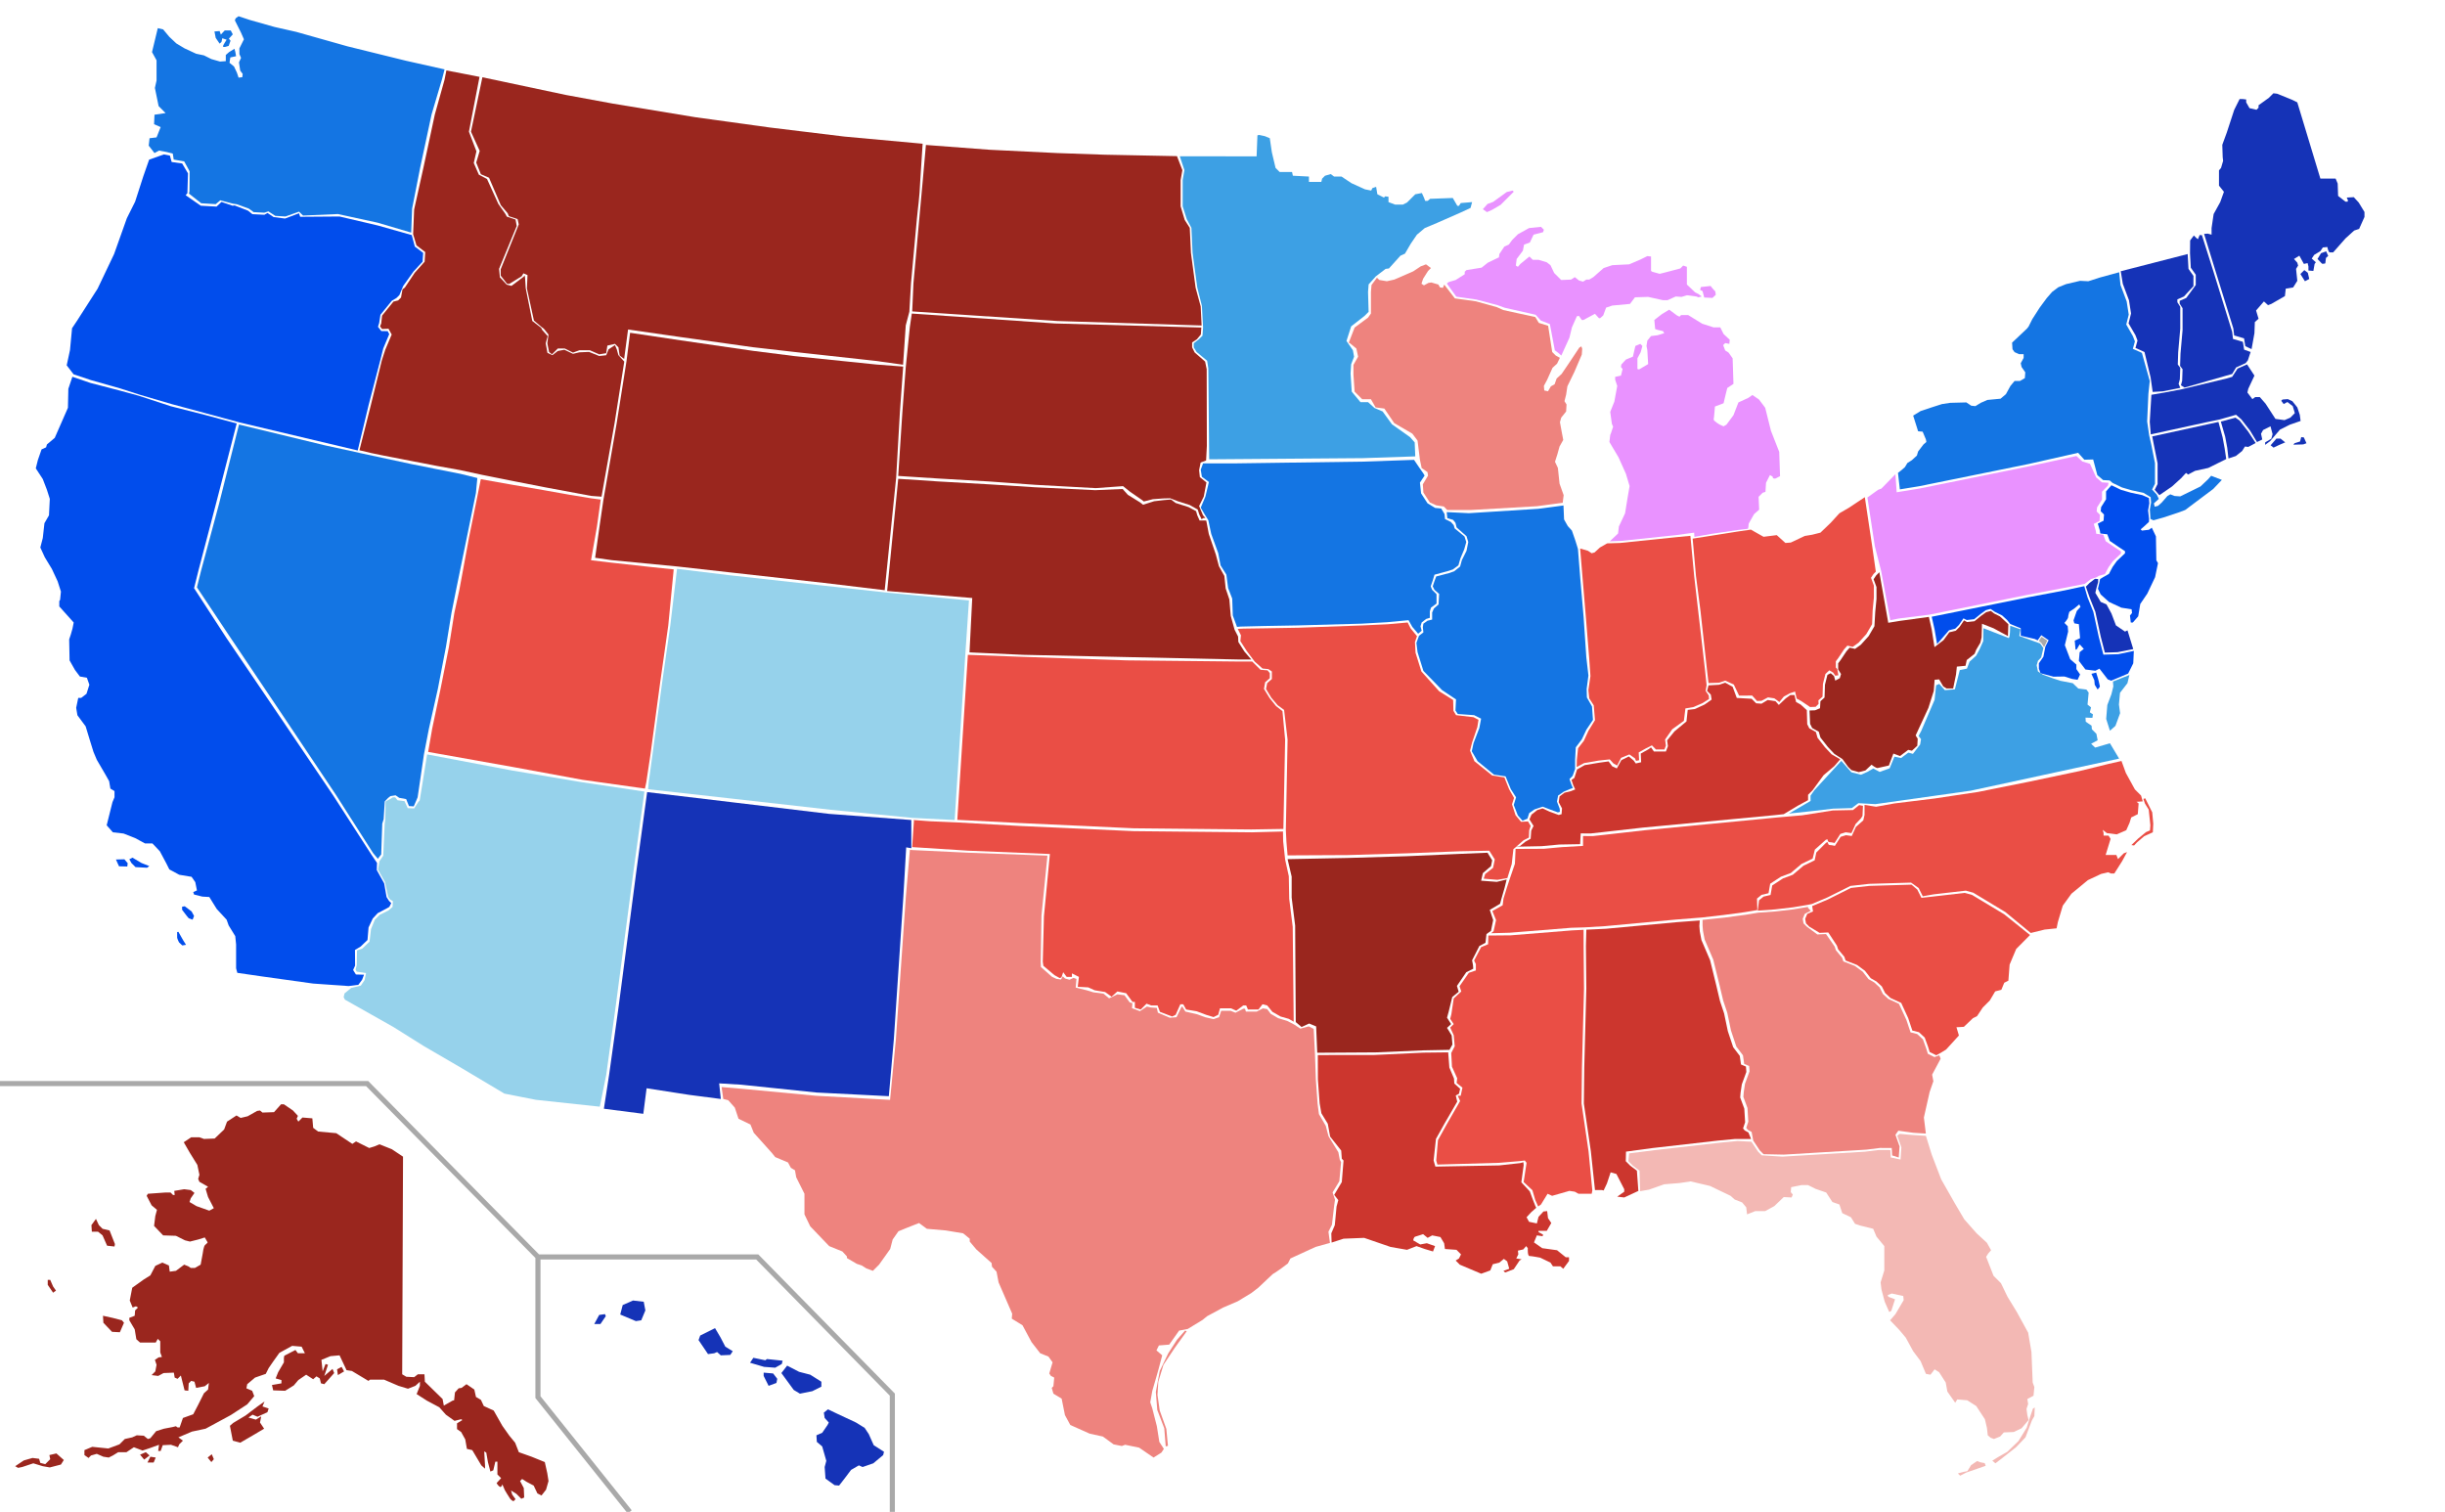 <?xml version="1.0" encoding="UTF-8" standalone="no"?>
<!DOCTYPE svg PUBLIC "-//W3C//DTD SVG 1.1//EN" "http://www.w3.org/Graphics/SVG/1.1/DTD/svg11.dtd">
<svg width="100%" height="100%" viewBox="0 0 959 593" version="1.1" xmlns="http://www.w3.org/2000/svg" xmlns:xlink="http://www.w3.org/1999/xlink" xml:space="preserve" xmlns:serif="http://www.serif.com/" style="fill-rule:evenodd;clip-rule:evenodd;">
    <path id="HI" d="M233.088,519.309L235.027,515.753L237.291,515.43L237.614,516.238L235.512,519.309L233.088,519.309ZM243.272,515.591L249.415,518.178L251.517,517.855L253.134,513.975L252.487,510.58L248.284,510.095L244.242,511.873L243.272,515.591ZM273.988,525.614L277.706,531.111L280.131,530.787L281.263,530.302L282.717,531.596L286.436,531.434L287.406,529.979L284.496,528.201L282.556,524.483L280.454,520.926L274.634,523.836L273.988,525.614ZM294.195,534.506L295.489,532.566L300.177,533.536L300.824,533.051L306.967,533.697L306.643,534.991L304.057,536.446L299.692,536.122L294.195,534.506ZM299.53,539.679L301.47,543.559L304.542,542.427L304.865,540.81L303.248,538.709L299.53,538.386L299.53,539.679ZM306.482,538.547L308.745,535.637L313.433,538.062L317.798,539.194L322.163,541.942L322.163,543.882L318.606,545.66L313.756,546.63L311.332,545.175L306.482,538.547ZM323.133,554.067L324.749,552.773L328.144,554.39L335.742,557.947L339.137,560.048L340.754,562.473L342.694,566.838L346.735,569.424L346.412,570.718L342.532,573.951L338.329,575.406L336.874,574.759L333.802,576.538L331.378,579.771L329.114,582.681L327.336,582.519L323.779,579.932L323.456,575.406L324.103,572.981L322.486,567.323L320.385,565.545L320.223,562.958L322.486,561.988L324.588,558.916L325.073,557.947L323.456,556.168L323.133,554.067Z" style="fill:rgb(21,51,183);fill-rule:nonzero;"/>
    <path id="AK" d="M158.077,453.675L157.753,539.032L159.37,540.002L162.442,540.164L163.897,539.032L166.483,539.032L166.645,541.942L173.596,548.732L174.081,551.318L177.476,549.378L178.123,549.217L178.446,546.145L179.901,544.529L181.033,544.367L182.973,542.912L186.044,545.014L186.691,547.924L188.631,549.055L189.762,551.48L193.642,553.258L197.037,559.24L199.785,563.12L202.049,565.868L203.504,569.586L208.515,571.364L213.688,573.466L214.658,577.831L215.143,580.902L214.173,584.297L212.395,586.561L210.778,585.752L209.323,582.681L206.575,581.226L204.797,580.094L203.988,580.902L205.443,583.651L205.605,587.369L204.473,587.854L202.534,585.914L200.432,584.621L200.917,586.237L202.21,588.016L201.402,588.824C201.402,588.824 200.594,588.5 200.109,587.854C199.624,587.207 198.007,584.459 198.007,584.459L197.037,582.196C197.037,582.196 196.714,583.489 196.067,583.166C195.42,582.842 194.774,581.711 194.774,581.711L196.552,579.771L195.097,578.316L195.097,573.304L194.289,573.304L193.481,576.699L192.349,577.184L191.379,573.466L190.732,569.748L189.924,569.263L190.247,574.921L190.247,576.053L188.792,574.759L185.236,568.778L183.134,568.293L182.488,564.575L180.871,561.665L179.254,560.533L179.254,558.27L181.356,556.977L180.871,556.653L178.284,557.3L174.889,554.875L172.303,551.965L167.453,549.378L163.412,546.792L164.705,543.559L164.705,541.942L162.927,543.559L160.017,544.69L156.298,543.559L150.64,541.134L145.144,541.134L144.497,541.619L138.031,537.739L135.929,537.416L133.181,531.596L129.624,531.919L126.068,533.374L126.553,537.901L127.684,534.991L128.654,535.314L127.199,539.679L130.433,536.931L131.079,538.547L127.199,542.912L125.906,542.589L125.421,540.649L124.128,539.84L122.835,540.972L120.086,539.194L117.015,541.295L115.236,543.397L111.842,545.499L107.153,545.337L106.668,543.235L110.387,542.589L110.387,541.295L108.123,540.649L109.093,538.224L111.357,534.344L111.357,532.566L111.518,531.757L115.883,529.494L116.853,530.787L119.601,530.787L118.308,528.201L114.59,527.878L109.578,530.626L107.153,534.021L105.375,536.607L104.244,538.87L100.04,540.325L96.969,542.912L96.645,544.529L98.909,545.499L99.717,547.6L96.969,550.833L90.502,555.037L82.743,559.24L80.641,560.371L75.306,561.503L69.971,563.766L71.75,565.06L70.295,566.515L69.81,567.646L67.061,566.676L63.828,566.838L63.02,569.101L62.05,569.101L62.373,566.676L58.817,567.97L55.907,568.939L52.512,567.646L49.602,569.586L46.369,569.586L44.267,570.879L42.651,571.688L40.549,571.364L37.962,570.233L35.699,570.879L34.729,571.849L33.113,570.718L33.113,568.778L36.184,567.485L42.489,568.131L46.854,566.515L48.955,564.413L51.865,563.766L53.644,562.958L56.392,563.12L58.008,564.413L58.978,564.09L61.242,561.341L64.313,560.371L67.708,559.725L69.001,559.401L69.648,559.886L70.456,559.886L71.75,556.168L75.791,554.713L77.731,550.995L79.994,546.469L81.611,545.014L81.934,542.427L80.318,543.72L76.923,544.367L76.276,541.942L74.983,541.619L74.013,542.589L73.851,545.499L72.396,545.337L70.941,539.517L69.648,540.81L68.516,540.325L68.193,538.386L64.152,538.547L62.05,539.679L59.463,539.355L60.918,537.901L61.403,535.314L60.757,533.374L62.212,532.404L63.505,532.242L62.858,530.464L62.858,526.099L61.888,525.129L61.08,526.584L54.937,526.584L53.482,525.291L52.835,521.411L50.734,517.855L50.734,516.885L52.835,516.076L52.997,513.975L54.129,512.843L53.32,512.358L52.027,512.843L50.895,510.095L51.865,505.083L56.392,501.85L58.978,500.233L60.918,496.515L63.667,495.222L66.253,496.354L66.576,498.779L69.001,498.455L72.235,496.03L73.851,496.677L74.821,497.324L76.438,497.324L78.701,496.03L79.509,491.665C79.509,491.665 79.833,488.756 80.479,488.271C81.126,487.786 81.449,487.301 81.449,487.301L80.318,485.361L77.731,486.169L74.498,486.977L72.558,486.492L69.001,484.714L63.99,484.552L60.433,480.834L60.918,476.954L61.565,474.529L59.463,472.751L57.523,469.033L58.008,468.225L64.798,467.74L66.9,467.74L67.87,468.71L68.516,468.71L68.355,467.093L72.235,466.446L74.821,466.77L76.276,467.901L74.821,470.003L74.336,471.458L77.084,473.074L82.096,474.853L83.874,473.883L81.611,469.518L80.641,466.285L81.611,465.476L78.216,463.536L77.731,462.405L78.216,460.788L77.408,456.908L74.498,452.22L72.073,448.017L74.983,446.077L78.216,446.077L79.994,446.724L84.198,446.562L87.916,443.005L89.047,439.934L92.766,437.509L94.382,438.479L97.13,437.832L100.849,435.731L101.98,435.569L102.95,436.377L107.477,436.216L110.225,433.144L111.357,433.144L114.913,435.569L116.853,437.671L116.368,438.802L117.015,439.934L118.631,438.317L122.511,438.641L122.835,442.359L124.775,443.814L131.888,444.46L138.192,448.664L139.647,447.694L144.82,450.28L146.922,449.634L148.862,448.825L153.712,450.765L158.077,453.675ZM42.974,482.612L45.076,487.947L44.914,488.917L42.004,488.594L40.226,484.552L38.447,483.097L36.022,483.097L35.861,480.511L37.639,478.086L38.771,480.511L40.226,481.966L42.974,482.612ZM40.387,516.076L44.106,516.885L47.824,517.855L48.632,518.824L47.015,522.543L43.944,522.381L40.549,518.824L40.387,516.076ZM19.695,502.012L20.826,504.598L21.958,506.215L20.826,507.023L18.725,503.952L18.725,502.012L19.695,502.012ZM5.953,575.083L9.348,572.819L12.743,571.849L15.33,572.173L15.815,573.789L17.755,574.274L19.695,572.334L19.371,570.718L22.12,570.071L25.03,572.658L23.898,574.436L19.533,575.568L16.785,575.083L13.067,573.951L8.702,575.406L7.085,575.729L5.953,575.083ZM54.937,570.556L56.553,572.496L58.655,570.879L57.2,569.586L54.937,570.556ZM57.847,573.628L58.978,571.364L61.08,571.688L60.272,573.628L57.847,573.628ZM81.449,571.688L82.904,573.466L83.874,572.334L83.066,570.394L81.449,571.688ZM90.179,559.24L91.311,565.06L94.221,565.868L99.232,562.958L103.597,560.371L101.98,557.947L102.465,555.522L100.364,556.815L97.454,556.007L99.07,554.875L101.01,555.683L104.89,553.905L105.375,552.45L102.95,551.642L103.759,549.702L101.01,551.642L96.322,555.198L91.472,558.108L90.179,559.24ZM132.534,539.355L134.959,537.901L133.989,536.122L132.211,537.092L132.534,539.355Z" style="fill:rgb(154,38,30);fill-rule:nonzero;"/>
    <path id="FL" d="M755.397,445.507L757.663,452.825L761.393,462.568L766.727,471.944L770.446,478.249L775.295,483.745L779.337,487.463L780.954,490.373L779.822,491.667L779.014,492.96L781.924,500.396L784.833,503.306L787.42,508.641L790.977,514.461L795.503,522.705L796.796,530.303L797.281,542.266L797.928,544.044L797.605,547.439L795.18,548.733L795.503,550.673L794.856,552.613L795.18,555.037L795.665,556.977L792.916,560.211L789.845,561.665L785.965,561.827L784.51,563.444L782.085,564.414L780.792,563.929L779.66,562.959L779.337,560.049L778.529,556.654L775.134,551.481L771.577,549.218L767.697,548.894L766.889,550.188L763.818,545.823L763.171,542.266L760.584,538.225L758.806,537.093L757.189,539.195L755.411,538.871L753.31,533.86L750.4,529.98L747.49,524.645L744.903,521.574L741.347,517.856L743.448,515.431L746.682,509.934L746.52,508.318L741.993,507.348L740.377,507.994L740.7,508.641L743.287,509.611L741.832,514.137L741.023,514.622L739.245,510.581L737.952,505.731L737.629,502.983L739.083,498.295L739.083,488.757L736.012,485.038L734.719,481.967L729.546,480.674L727.606,480.027L725.989,477.44L722.594,475.824L721.463,472.429L718.714,471.459L716.289,467.741L712.086,466.286L709.176,464.831L706.59,464.831L702.548,465.639L702.387,467.579L703.195,468.549L702.71,469.681L699.638,469.519L695.92,473.076L692.364,475.015L688.484,475.015L685.251,476.309L684.927,473.561L683.311,471.621L680.401,470.489L678.784,469.034L670.701,465.154L663.103,463.376L658.738,464.023L652.757,464.508L646.775,466.609L643.296,467.222L643.058,459.172L640.472,457.232L638.693,455.454L639.017,452.383L649.201,451.089L674.744,448.179L681.533,447.533L686.969,447.813L689.556,451.693L691.011,453.148L699.109,453.663L709.929,453.016L731.441,451.723L736.887,451.049L741.464,451.077L741.626,453.986L745.45,454.795L745.773,449.988L744.157,445.461L745.111,444.729L750.224,445.183L755.397,445.507ZM767.943,577.912L770.368,577.265L771.661,577.023L773.116,574.679L775.46,573.062L776.753,573.547L778.451,573.87L778.855,574.921L775.379,576.134L771.176,577.589L768.832,578.801L767.943,577.912ZM781.441,572.9L782.654,573.951L785.402,571.85L790.737,567.646L794.455,563.766L796.961,557.138L797.931,555.441L798.092,552.046L797.365,552.531L796.395,555.36L794.94,559.967L791.707,565.221L787.342,569.425L783.947,571.365L781.441,572.9Z" style="fill:rgb(243,184,180);fill-rule:nonzero;"/>
    <path id="SC" d="M761.231,412.938L759.454,413.907L756.867,412.614L756.221,410.512L754.927,406.956L752.664,404.854L750.078,404.208L748.461,399.358L745.713,393.376L741.51,391.437L739.408,389.497L738.115,386.91L736.013,384.97L733.75,383.677L731.487,380.767L728.415,378.504L723.889,376.725L723.404,375.27L720.979,372.361L720.494,370.906L717.099,365.732L713.704,365.894L709.662,363.469L708.369,362.176L708.046,360.398L708.854,358.458L711.117,357.488L710.794,355.386L716.937,352.8L725.99,348.273L733.265,347.465L749.754,346.98L752.018,348.92L753.634,352.153L757.999,351.668L770.609,350.213L773.518,351.021L786.128,358.619L796.236,366.741L790.815,372.199L788.228,378.343L787.743,384.647L786.127,385.456L784.995,388.204L782.57,388.85L780.469,392.407L777.72,395.155L775.457,398.55L773.84,399.358L770.284,402.753L767.374,402.915L768.344,406.148L763.333,411.645L761.231,412.938Z" style="fill:rgb(234,78,69);fill-rule:nonzero;"/>
    <path id="GA" d="M689.616,357.973L684.767,358.781L676.36,359.913L667.792,360.802L667.792,362.984L667.954,365.086L668.601,368.481L671.995,376.402L674.42,386.263L675.875,392.406L677.492,397.256L678.947,404.208L681.048,410.512L683.635,413.907L684.12,417.302L686.06,418.111L686.222,420.212L684.443,425.062L683.958,428.295L683.797,430.235L685.413,434.6L685.737,439.935L684.928,442.36L685.575,443.168L687.03,443.976L687.677,447.371L690.263,451.251L691.718,452.706L699.639,452.868L710.459,452.221L731.972,450.928L737.417,450.253L741.995,450.281L742.156,453.191L744.743,453.999L745.066,449.634L743.449,445.108L744.581,443.491L750.401,444.3L755.378,444.617L754.603,438.319L756.866,428.296L758.321,424.092L757.836,421.506L761.171,415.262L760.66,413.91L758.747,414.614L756.16,413.321L755.514,411.22L754.22,407.663L751.957,405.561L749.37,404.915L747.754,400.065L744.829,393.73L740.626,391.79L738.524,389.85L737.231,387.264L735.129,385.324L732.866,384.03L730.603,381.12L727.531,378.857L723.005,377.079L722.52,375.624L720.095,372.714L719.61,371.259L716.215,366.351L712.82,366.513L708.69,363.469L707.397,362.176L707.074,360.398L707.882,358.458L710.233,357.223L709.1,356L709.177,355.709L703.358,356.679L696.406,357.488L689.616,357.973Z" style="fill:rgb(238,131,126);fill-rule:nonzero;"/>
    <path id="AL" d="M625.598,466.771L623.982,451.574L621.234,432.822L621.396,418.757L622.204,387.718L622.042,371.067L622.207,364.648L629.964,364.277L657.769,361.691L666.692,361.029L666.544,363.211L666.706,365.313L667.352,368.708L670.747,376.629L673.172,386.49L674.627,392.633L676.244,397.483L677.699,404.435L679.8,410.739L682.387,414.134L682.872,417.529L684.812,418.337L684.973,420.439L683.195,425.289L682.71,428.522L682.548,430.462L684.165,434.827L684.488,440.162L683.68,442.587L684.327,443.395L685.782,444.203L686.817,446.738L680.512,446.738L673.722,447.385L648.18,450.295L637.768,451.702L637.672,455.454L639.45,457.232L642.037,459.172L642.618,467.108L637.076,469.681L634.328,469.357L637.076,467.417L637.076,466.447L634.004,460.466L631.741,459.819L630.286,464.184L628.993,466.932L628.346,466.771L625.598,466.771Z" style="fill:rgb(204,54,46);fill-rule:nonzero;"/>
    <path id="NC" d="M832.107,298.472L833.817,303.17L837.373,309.637L839.798,312.062L840.445,314.325L838.02,314.487L838.828,315.133L838.505,319.336L835.918,320.63L835.271,322.731L833.978,325.641L830.26,327.258L827.835,326.934L826.38,326.773L824.764,325.48L825.087,326.773L825.087,327.743L827.027,327.743L827.835,329.036L825.895,335.341L830.098,335.341L830.745,336.957L833.008,334.694L834.302,334.209L832.362,337.766L829.29,342.616L827.997,342.616L826.865,342.131L824.117,342.777L818.944,345.202L812.477,350.537L809.082,355.225L807.143,361.691L806.658,364.116L801.969,364.601L796.516,365.938L786.57,357.736L773.96,350.137L771.05,349.329L758.441,350.784L754.164,351.534L752.548,348.301L749.577,346.184L733.088,346.669L725.813,347.478L716.76,352.004L710.617,354.591L709.001,354.914L703.181,355.884L696.229,356.692L689.44,357.177L689.94,353.123L691.718,351.668L694.466,351.021L695.113,347.303L699.316,344.555L703.196,343.1L707.399,339.543L711.764,337.442L712.411,334.37L716.29,330.49L716.937,330.329C716.937,330.329 716.937,331.46 717.745,331.46C718.554,331.46 719.685,331.784 719.685,331.784L721.949,328.227L724.05,327.581L726.313,327.904L727.93,324.347L730.84,321.761L731.325,319.659L731.325,315.698L735.851,316.426L742.988,315.133L758.807,313.193L775.943,310.606L795.865,306.606L815.598,302.441L826.963,299.644L832.107,298.472ZM836.002,331.46L838.589,328.954L841.741,326.367L843.277,325.721L843.438,323.7L842.792,317.557L841.337,315.213L840.69,313.354L841.418,313.111L844.166,318.608L844.57,323.053L844.408,326.448L841.013,327.984L838.184,330.409L837.053,331.621L836.002,331.46Z" style="fill:rgb(234,78,69);fill-rule:nonzero;"/>
    <path id="TN" d="M697.053,320.629L645.16,325.641L629.4,327.419L624.779,327.932L620.911,327.904L620.911,331.784L612.504,332.269L605.553,332.915L594.457,332.968L594.192,338.804L592.054,345.079L591.059,348.095L589.71,352.476L589.387,355.063L585.345,357.326L586.8,360.883L585.83,365.247L584.862,366.037L592.118,365.843L616.205,363.903L621.54,363.741L629.623,363.256L657.429,360.67L667.6,359.861L676.02,358.891L684.426,357.76L689.276,356.951L689.145,352.442L690.924,350.987L693.672,350.34L694.319,346.622L698.522,343.874L702.402,342.419L706.605,338.863L710.97,336.761L711.843,333.236L716.177,329.356L716.824,329.194C716.824,329.194 716.824,330.326 717.632,330.326C718.44,330.326 719.572,330.649 719.572,330.649L721.835,327.092L723.937,326.446L726.2,326.769L727.817,323.213L729.932,320.966L730.531,320L730.707,316.067L729.223,315.779L726.798,317.719L718.877,317.881L706.882,319.782L697.053,320.629Z" style="fill:rgb(234,78,69);fill-rule:nonzero;"/>
    <path id="RI" d="M874.07,179.823L873.587,175.619L872.779,171.254L871.081,165.354L876.82,163.818L878.437,164.949L881.832,169.314L884.741,173.761L881.83,175.297L880.536,175.135L879.405,176.914L876.98,178.853L874.07,179.823Z" style="fill:rgb(21,51,183);fill-rule:nonzero;"/>
    <path id="CT" d="M873.193,180.05L872.566,175.846L871.757,171.481L870.141,165.5L865.989,166.404L844.165,171.173L844.811,174.487L846.266,181.762L846.266,189.845L845.135,192.108L846.967,194.218L851.923,190.816L855.479,187.583L857.419,185.482L858.227,186.128L860.975,184.673L866.149,183.542L873.193,180.05Z" style="fill:rgb(21,51,183);fill-rule:nonzero;"/>
    <path id="MA" d="M899.977,173.851L902.149,173.165L902.606,171.451L903.635,171.565L904.664,173.851L903.406,174.308L899.52,174.423L899.977,173.851ZM890.604,174.651L892.89,172.022L894.49,172.022L896.319,173.508L893.919,174.537L891.747,175.566L890.604,174.651ZM855.804,152.663L873.264,148.46L875.527,147.813L877.629,144.58L881.365,142.917L884.255,147.33L881.83,152.503L881.506,153.958L883.446,156.544L884.578,155.736L886.356,155.736L888.619,158.323L892.499,164.304L896.056,164.789L898.319,163.819L900.097,162.041L899.289,159.293L897.187,157.676L895.732,158.484L894.763,157.191L895.247,156.706L897.349,156.544L899.127,157.353L901.067,159.778L902.037,162.687L902.361,165.112L898.157,166.567L894.278,168.507L890.398,173.034L888.458,174.489L888.458,173.519L890.883,172.064L891.368,170.285L890.559,167.214L887.649,168.669L886.841,170.124L887.326,172.387L885.26,173.387L882.513,168.86L879.118,164.496L877.047,162.683L870.514,164.559L865.422,165.61L843.597,170.379L843.195,165.434L843.841,154.846L849.015,153.957L855.804,152.663Z" style="fill:rgb(21,51,183);fill-rule:nonzero;"/>
    <path id="ME" d="M923.215,77.331L925.155,79.432L927.418,83.15L927.418,85.09L925.316,89.779L923.376,90.425L919.982,93.497L915.132,98.993C915.132,98.993 914.485,98.993 913.838,98.993C913.192,98.993 912.868,96.892 912.868,96.892L911.09,97.053L910.12,98.508L907.695,99.963L906.725,101.418L908.342,102.873L907.857,103.52L907.372,106.268L905.432,106.106L905.432,104.49L905.109,103.196L903.654,103.52L901.876,100.287L899.774,101.58L901.067,103.035L901.391,104.166L900.582,105.46L900.906,108.531L901.067,110.148L899.451,112.734L896.541,113.219L896.217,116.129L890.883,119.201L889.589,119.686L887.973,118.231L884.901,121.787L885.871,125.021L884.416,126.314L884.255,130.679L883.131,136.938L880.669,135.782L880.184,132.711L876.304,131.579L875.981,128.831L868.706,105.39L864.508,91.75L865.928,91.632L867.442,92.042L867.442,89.455L868.25,83.959L870.837,79.271L872.292,75.229L870.352,72.804L870.352,66.823L871.16,65.853L871.968,63.105L871.807,61.65L871.645,56.8L873.423,51.95L876.333,43.059L878.435,38.856L879.728,38.856L881.021,39.017L881.021,40.149L882.315,42.412L885.063,43.059L885.871,42.25L885.871,41.28L889.913,38.371L891.691,36.592L893.146,36.754L899.127,39.179L901.067,40.149L910.12,70.056L916.102,70.056L916.91,71.996L917.072,76.846L919.982,79.109L920.79,79.109L920.952,78.624L920.467,77.492L923.215,77.331ZM902.283,107.478L903.819,105.942L905.193,106.993L905.759,109.418L904.061,110.307L902.283,107.478ZM908.992,101.578L910.77,103.437C910.77,103.437 912.064,103.518 912.064,103.194C912.064,102.871 912.306,101.173 912.306,101.173L913.195,100.365L912.387,98.587L910.366,99.314L908.992,101.578Z" style="fill:rgb(21,51,183);fill-rule:nonzero;"/>
    <path id="NH" d="M880.799,142.425L881.668,141.348L882.758,138.057L880.215,137.144L879.73,134.072L875.85,132.941L875.527,130.192L868.252,106.752L863.651,92.209L862.754,92.203L862.107,93.82L861.46,93.335L860.491,92.365L859.036,94.305L858.987,99.337L859.299,105.004L861.239,107.753L861.239,111.794L857.52,116.857L854.934,117.989L854.934,119.12L856.066,120.898L856.066,129.466L855.257,138.681L855.096,143.531L856.066,144.824L855.904,149.351L855.419,151.129L856.874,152.015L873.264,147.325L875.527,146.679L877.061,144.126L880.799,142.425Z" style="fill:rgb(21,51,183);fill-rule:nonzero;"/>
    <path id="VT" d="M844.344,153.726L843.535,148.068L841.145,138.097L840.498,137.773L837.588,136.48L838.396,133.57L837.588,131.469L834.888,126.829L835.858,122.949L835.05,117.776L832.625,111.309L831.819,106.387L858.067,99.639L858.391,105.458L860.331,108.206L860.331,112.248L856.613,116.29L854.026,117.421L854.026,118.553L855.158,120.331L855.158,128.899L854.349,138.114L854.188,142.964L855.158,144.257L854.996,148.783L854.511,150.562L855.172,152.128L848.22,153.503L844.344,153.726Z" style="fill:rgb(21,51,183);fill-rule:nonzero;"/>
    <path id="NY" d="M828.614,189.422L827.483,188.452L824.896,188.291L822.633,186.351L821.002,180.222L817.544,180.312L815.1,177.604L795.715,181.986L752.713,190.716L745.183,191.944L744.445,185.475L745.873,184.35L747.167,183.218L748.136,181.602L749.915,180.47L751.855,178.692L752.34,177.075L754.441,174.327L755.573,173.357L755.411,172.387L754.118,169.316L752.34,169.154L750.4,163.011L753.31,161.232L757.674,159.778L761.716,158.484L764.949,157.999L771.254,157.838L773.194,159.131L774.81,159.293L776.912,157.999L779.499,156.868L784.672,156.383L786.773,154.604L788.552,151.371L790.168,149.431L792.27,149.431L794.21,148.3L794.371,146.036L792.916,143.935L792.593,142.48L793.725,140.378L793.725,138.923L791.946,138.923L790.168,138.115L789.36,136.983L789.198,134.397L795.018,128.9L795.665,128.092L797.12,125.182L800.029,120.656L802.778,116.938L804.879,114.513L807.294,112.687L810.376,111.441L815.872,110.148L819.105,110.309L823.632,108.855L831.197,106.783L831.717,111.763L834.142,118.229L834.95,123.403L833.98,127.282L836.567,131.809L837.375,133.911L836.567,136.82L839.477,138.114L840.123,138.437L843.195,149.43L842.659,154.49L842.174,165.321L842.982,170.817L843.79,174.374L845.245,181.649L845.245,189.732L844.113,191.995L845.953,193.988L846.749,195.666L844.809,197.444L845.133,198.738L846.426,198.414L847.881,197.121L850.144,194.535L851.276,193.888L852.892,194.535L855.156,194.696L863.077,190.816L865.987,188.068L867.28,186.613L871.483,188.23L868.089,191.786L864.209,194.696L857.096,200.031L854.509,201.001L848.689,202.941L844.648,204.073L843.473,203.54L843.229,199.851L843.714,197.103L843.552,195.001L840.739,193.302L836.212,192.332L832.332,191.201L828.614,189.422Z" style="fill:rgb(20,117,227);fill-rule:nonzero;"/>
    <path id="NJ" d="M828.16,190.33L826.059,192.755L826.059,195.827L824.119,198.898L823.957,200.515L825.25,201.808L825.089,204.233L822.826,205.365L823.634,208.113L823.796,209.244L826.544,209.568L827.514,212.154L831.07,214.579L833.495,216.196L833.495,217.004L830.262,220.076L828.645,222.339L827.19,225.087L824.927,226.381L823.715,227.108L823.472,228.32L822.863,230.927L823.955,233.171L827.188,236.081L832.038,238.345L836.08,238.991L836.241,240.446L835.433,241.416L835.756,244.164L836.565,244.164L838.666,241.739L839.475,236.89L842.223,232.848L845.294,226.382L846.426,220.885L845.779,219.754L845.618,210.377L844.001,206.982L842.87,207.791L840.121,208.114L839.636,207.629L840.768,206.659L842.87,204.719L842.933,203.625L842.548,200.192L843.033,197.443L842.872,195.342L840.285,194.21L835.758,193.24L831.879,192.108L828.16,190.33Z" style="fill:rgb(1,77,236);fill-rule:nonzero;"/>
    <path id="PA" d="M822.207,226.46L823.339,225.813L825.602,225.201L827.057,222.452L828.673,220.189L831.907,217.118L831.907,216.309L829.482,214.693L825.925,212.268L824.955,209.681L822.207,209.358L822.045,208.226L821.237,205.478L823.5,204.347L823.662,201.922L822.369,200.628L822.53,199.012L824.47,195.94L824.47,192.869L826.814,190.444L827.029,189.36L824.442,189.199L822.179,187.259L819.754,181.924L816.749,180.993L814.419,178.852L795.828,182.894L752.826,191.623L743.935,193.078L743.439,185.995L737.952,191.625L736.659,192.11L732.456,195.119L735.367,214.256L737.849,223.985L741.421,243.247L744.69,242.609L756.633,241.107L794.56,233.441L809.436,230.618L817.737,228.996L818.004,228.757L820.105,227.141L822.207,226.46Z" style="fill:rgb(233,146,255);fill-rule:nonzero;"/>
    <path id="DE" d="M822.353,230.423L822.942,228.32L822.963,227.116L821.694,227.027L819.592,228.644L818.137,230.099L819.592,234.302L821.856,239.96L823.957,249.66L825.574,255.964L830.585,255.803L836.727,254.591L834.463,247.236L833.493,247.721L829.937,245.296L828.158,240.608L826.218,237.051L823.955,236.081L821.854,232.525L822.353,230.423Z" style="fill:rgb(21,51,183);fill-rule:nonzero;"/>
    <path id="MD" d="M836.953,255.305L830.812,256.597L825.006,256.759L823.163,249.66L821.061,239.96L818.798,234.302L817.51,229.904L810.004,231.526L795.127,234.349L757.676,241.9L758.807,246.912L759.777,252.57L760.101,252.247L762.202,249.822L764.465,247.204L766.89,246.589L768.345,245.134L770.124,242.547L771.417,243.194L774.327,242.87L776.913,240.769L778.92,239.315L780.765,238.83L782.41,239.96L785.32,241.415L787.26,243.194L788.472,244.729L792.594,246.427L792.594,249.337L798.091,250.63L799.235,251.172L800.647,249.144L803.529,251.114L802.251,253.596L801.486,257.581L799.707,260.168L799.707,262.27L800.354,264.048L805.418,265.404L809.729,265.342L812.801,266.312L814.902,266.635L815.872,264.534L814.417,262.432L814.417,260.654L811.992,258.552L809.891,253.056L811.184,247.721L811.022,245.619L809.729,244.326C809.729,244.326 811.184,242.709 811.184,242.063C811.184,241.416 811.669,239.961 811.669,239.961L813.609,238.668L815.549,237.051L816.034,238.021L814.579,239.638L813.286,243.356L813.609,244.488L815.387,244.811L815.872,250.307L813.771,251.277L814.094,254.834L814.579,254.672L815.711,252.732L817.327,254.511L815.711,255.804L815.387,259.199L817.974,262.594L821.854,263.079L823.47,262.27L826.707,266.453L828.065,266.99L834.719,264.193L836.726,260.169L836.953,255.305ZM820.321,264.289L821.452,266.795L821.614,268.573L822.746,270.433C822.746,270.433 823.635,269.543 823.635,269.22C823.635,268.897 822.907,266.149 822.907,266.149L822.18,263.804L820.321,264.289Z" style="fill:rgb(1,77,236);fill-rule:nonzero;"/>
    <path id="WV" d="M756.561,241.967L757.673,246.912L758.756,253.818L762.316,251.07L764.579,247.998L767.117,247.383L768.572,245.928L770.35,243.341L771.53,243.988L774.44,243.665L777.027,241.563L779.034,240.11L780.879,239.625L782.183,240.641L784.412,241.756L786.352,243.534L787.726,244.827L787.583,249.498L781.925,246.427L777.398,244.649L777.237,249.983L776.752,252.085L775.135,254.833L774.488,256.45L771.417,258.875L770.932,261.138L767.537,261.461L767.214,264.533L766.082,270.029L763.495,270.029L762.202,269.221L760.586,266.473L758.807,266.634L758.484,270.999L756.382,277.627L751.371,288.459L752.179,289.752L752.018,292.5L749.916,294.44L748.461,294.117L745.228,296.542L742.641,295.572L740.863,300.26C740.863,300.26 737.145,301.068 736.498,301.23C735.851,301.391 734.073,299.937 734.073,299.937L731.648,302.2L729.062,302.846L726.152,302.038L724.859,300.745L722.666,297.721L719.524,295.733L716.937,292.985L714.027,289.267L713.381,287.004L710.794,285.549L709.986,283.932L709.743,278.678L711.926,278.597L713.866,277.789L714.027,275.041L715.644,273.586L715.806,268.574L716.775,264.695L718.069,264.048L719.362,265.179L719.847,266.958L721.625,265.988L722.11,264.371L720.979,262.593L720.979,260.168L721.949,258.875L724.212,255.48L725.505,254.025L727.607,254.51L729.87,252.893L732.942,249.498L735.205,245.619L735.528,239.96L736.013,234.949L736.013,230.261L734.881,227.189L735.851,225.734L737.135,224.441L740.626,244.268L745.257,243.517L756.561,241.967Z" style="fill:rgb(154,38,30);fill-rule:nonzero;"/>
    <path id="KY" d="M721.783,297.818L719.458,300.501L715.255,304.057L710.956,309.96L709.177,311.738L709.177,313.839L705.298,315.941L699.639,319.336L696.12,319.72L644.252,324.619L628.492,326.398L623.871,326.91L620.003,326.883L619.776,331.103L611.597,331.247L604.645,331.894L594.215,332.1L596.127,331.878L598.307,330.116L600.365,328.973L600.594,325.772L601.508,323.943L599.901,321.404L600.703,319.497L602.966,317.719L605.068,317.073L607.816,318.366L611.373,319.659L612.504,319.336L612.666,317.073L611.373,314.648L611.696,312.384L613.636,310.929L616.223,310.283L617.839,309.636L617.031,307.858L616.384,305.918L617.516,305.11L618.567,301.796L621.557,300.098L627.377,299.128L630.934,298.643L632.389,300.583L634.167,301.391L635.945,298.158L638.855,296.703L640.795,298.32L641.603,299.452L643.705,298.967L643.543,295.572L646.453,293.955L647.585,293.147L648.716,294.763L653.404,294.763L654.213,292.662L653.889,290.399L656.799,286.842L661.488,282.962L661.973,278.436L664.721,278.112L668.601,276.334L671.349,274.394L671.026,272.454L669.571,270.999L670.136,268.817L674.259,268.574L676.684,267.766L679.594,269.383L681.21,273.748L687.03,274.071L688.808,275.849L690.91,276.011L693.335,274.556L696.406,275.041L697.7,276.496L700.448,273.909L702.226,272.616L703.843,272.616L704.489,275.364L706.268,276.334L708.689,278.549L708.851,284.046L709.659,285.662L712.246,287.117L712.893,289.38L715.802,293.099L718.389,295.847L721.783,297.818Z" style="fill:rgb(204,54,46);fill-rule:nonzero;"/>
    <path id="OH" d="M731.436,195.008L725.342,199.061L721.463,201.324L718.068,205.042L714.026,208.922L710.793,209.731L707.883,210.216L702.387,212.802L700.285,212.964L696.89,209.892L691.717,210.539L689.13,209.084L686.749,207.733L681.857,208.437L671.672,210.053L663.912,211.266L665.206,225.896L666.984,239.637L669.571,263.078L670.136,267.909L674.259,267.78L676.684,266.972L680.047,268.475L682.118,272.84L687.257,272.823L689.149,274.941L690.91,274.876L693.448,273.535L695.952,273.906L697.926,275.361L699.653,273.228L701.999,271.935L704.07,271.254L704.716,274.002L706.494,274.972L709.97,277.316L712.153,277.236L713.298,276.087L713.233,274.7L714.85,273.245L715.011,268.234L715.981,264.354L717.501,262.913L719.022,263.818L719.847,265.029L721.058,264.853L720.635,262.442L720.071,261.799L720.071,259.374L721.041,258.08L723.304,254.686L724.597,253.231L726.699,253.716L728.962,252.099L732.034,248.704L734.297,244.824L734.507,239.393L734.992,234.382L734.992,229.693L733.86,226.622L734.83,225.167L735.751,224.212L734.346,214.369L731.436,195.008Z" style="fill:rgb(234,78,69);fill-rule:nonzero;"/>
    <path id="MI" d="M581.619,82.059L583.448,80.001L585.62,79.201L590.993,75.315L593.279,74.743L593.736,75.2L588.592,80.344L585.277,82.288L583.22,83.202L581.619,82.059ZM667.794,114.187L668.44,116.693L671.674,116.855L672.967,115.642C672.967,115.642 672.886,114.187 672.563,114.026C672.239,113.864 670.946,112.166 670.946,112.166L668.764,112.409L667.147,112.571L666.824,113.702L667.794,114.187ZM697.86,177.237L694.627,168.992L692.364,159.939L689.939,156.706L687.352,154.928L685.736,156.059L681.856,157.838L679.916,162.849L677.168,166.567L676.036,167.214L674.581,166.567C674.581,166.567 671.994,165.112 672.156,164.466C672.318,163.819 672.641,159.454 672.641,159.454L676.036,158.161L676.844,154.766L677.491,152.18L679.916,150.563L679.592,140.54L677.976,138.277L676.683,137.468L675.874,135.367L676.683,134.559L678.299,134.882L678.461,133.265L676.036,131.002L674.743,128.415L672.156,128.415L667.63,126.96L662.133,123.566L659.385,123.566L658.738,124.212L657.768,123.727L654.697,121.464L651.787,123.242L648.877,125.506L649.2,129.062L650.17,129.385L652.272,129.87L652.757,130.679L650.17,131.487L647.584,131.81L646.129,133.589L645.805,135.69L646.129,137.307L646.452,142.803L642.896,144.905L642.249,144.743L642.249,140.54L643.542,138.115L644.189,135.69L643.38,134.882L641.441,135.69L640.471,139.893L637.722,141.025L635.944,142.965L635.782,143.935L636.429,144.743L635.782,147.33L633.519,147.815L633.519,148.946L634.328,151.371L633.196,157.514L631.579,161.556L632.226,166.244L632.711,167.376L631.903,169.801L631.579,170.609L631.256,173.357L634.812,179.338L637.722,185.805L639.177,190.655L638.369,195.343L637.399,201.324L634.974,206.497L634.651,209.246L631.392,212.331L635.801,212.169L657.219,209.906L664.497,208.918L664.593,210.585L671.445,209.372L681.743,207.869L685.597,207.408L685.736,206.821L685.897,205.366L687.999,201.648L689.999,199.91L689.777,194.858L691.374,193.261L692.465,192.918L692.687,189.361L694.223,186.33L695.274,186.937L695.435,187.583L696.243,187.745L698.183,186.775L697.86,177.237ZM567.492,111.213L568.208,110.633L570.957,109.824L574.513,107.561L574.513,106.591L575.16,105.945L581.141,104.975L583.566,103.035L587.931,100.933L588.093,99.64L590.033,96.73L591.811,95.922L593.104,94.143L595.367,91.88L599.732,89.455L604.42,88.97L605.552,90.102L605.229,91.072L601.51,92.042L600.055,95.113L597.792,95.922L597.307,98.347L594.882,101.58L594.559,104.166L595.367,104.651L596.337,103.52L599.894,100.61L601.187,101.903L603.45,101.903L606.684,102.873L608.139,104.005L609.593,107.076L612.342,109.824L616.222,109.663L617.676,108.693L619.293,109.986L620.91,110.471L622.203,109.663L623.335,109.663L624.951,108.693L628.993,105.136L632.388,104.005L639.016,103.681L643.542,101.741L646.129,100.448L647.584,100.61L647.584,106.268L648.069,106.591L650.979,107.4L652.918,106.915L659.062,105.298L660.193,104.166L661.648,104.651L661.648,111.603L664.881,114.674L666.175,115.321L667.468,116.291L666.175,116.614L665.366,116.291L661.648,115.806L659.547,116.453L657.283,116.291L654.05,117.746L652.272,117.746L646.452,116.453L641.279,116.614L639.339,119.201L632.388,119.847L629.963,120.656L628.831,123.727L627.538,124.859L627.053,124.697L625.598,123.081L621.071,125.506L620.425,125.506L619.293,123.889L618.485,124.051L616.545,128.415L615.575,132.457L612.394,139.458L611.217,138.423L609.845,137.392L607.904,127.104L604.36,125.734L602.307,123.448L590.187,120.704L587.332,119.675L579.101,117.502L571.211,116.359L567.492,111.213Z" style="fill:rgb(233,146,255);fill-rule:nonzero;"/>
    <path id="WY" d="M354.252,143.776L343.703,142.969L311.615,139.673L295.382,137.616L267.033,133.501L247.143,130.529L245.724,141.704L241.885,165.965L236.626,196.372L235.095,206.888L233.426,218.777L239.949,219.705L265.829,222.205L286.398,224.512L323.182,228.627L347.003,231.487L351.507,187.295L352.947,161.918L354.252,143.776Z" style="fill:rgb(154,38,30);fill-rule:nonzero;"/>
    <path id="MT" d="M356.671,122.274L357.318,111.123L359.577,86.336C360.034,81.306 360.661,77.864 360.949,70.926L361.888,56.374L331.214,53.567L301.954,50.01L272.693,45.969L240.361,40.634L221.932,37.239L189.208,30.306L184.729,51.654L188.158,59.198L186.787,63.771L188.616,68.343L191.816,69.715L196.437,80.484L199.132,83.661L199.589,84.804L203.019,85.947L203.476,88.005L196.389,105.609L196.389,108.124L198.904,111.324L199.818,111.324L204.619,108.352L205.305,107.209L206.905,107.895L206.677,113.153L209.42,125.727L212.392,128.242L213.307,128.928L215.136,131.214L214.679,134.644L215.364,138.073L216.508,138.988L218.794,136.701L221.537,136.701L224.738,138.302L227.253,137.387L231.368,137.387L235.026,138.988L237.769,138.53L238.227,135.558L241.199,134.872L242.571,136.244L243.028,139.445L244.807,140.81L246.341,129.245L267.033,132.217L295.222,136.172L311.775,138.069L343.221,141.525L354.211,143.049L355.263,127.621L356.671,122.274Z" style="fill:rgb(154,38,30);fill-rule:nonzero;"/>
    <path id="ID" d="M162.119,180.96C139.509,176.616 147.972,178.113 140.979,176.609L145.406,159.106L149.75,141.388L151.121,137.159L153.636,131.215L152.379,128.928L149.864,129.043L149.064,128.014L149.521,126.871L149.864,123.784L154.322,118.297L156.151,117.84L157.294,116.697L157.866,113.496L158.78,112.81L162.667,106.981L166.553,102.637L166.782,98.864L163.353,96.235L162.038,91.834L162.438,82.175L166.096,65.714L170.554,44.91L174.327,31.421L175.089,27.618L188.085,30.146L183.927,51.654L186.875,59.359L185.824,63.931L187.813,68.504L191.014,70.196L195.474,80.003L198.169,83.821L198.787,84.964L202.216,86.108L202.674,88.647L195.747,105.448L196.068,108.765L198.743,111.645L200.62,112.127L205.422,108.513L205.786,108.011L205.943,108.858L206.195,112.993L208.778,125.888L212.232,128.563L212.665,129.41L214.815,131.856L214.037,134.644L214.723,138.394L216.668,139.309L218.794,137.664L221.377,137.183L224.738,138.783L227.253,138.19L231.047,138.029L235.026,139.629L237.769,139.333L238.708,137.003L241.199,135.354L241.929,137.046L242.546,139.284L244.855,141.823L241.082,165.805L235.938,194.813L231.779,194.495L223.595,192.962L213.788,191.133L201.625,188.755L189.097,186.251L180.614,184.411L171.355,182.743L162.119,180.96Z" style="fill:rgb(154,38,30);fill-rule:nonzero;"/>
    <path id="WA" d="M93.573,6.362L97.938,7.817L107.638,10.565L116.206,12.505L136.252,18.163L159.207,23.821L174.368,27.216L173.364,31.1L169.271,44.91L164.812,65.714L161.636,81.854L161.284,91.233L148.103,87.339L132.533,83.956L118.866,84.551L117.285,83.019L111.959,84.916L107.982,84.666L105.261,82.905L103.682,83.43L99.477,83.202L97.602,81.83L92.825,80.093L91.383,79.887L86.397,78.561L84.614,80.069L78.923,79.726L74.102,75.932L74.306,75.132L74.375,67.198L72.249,63.311L68.134,62.579L67.769,60.225L65.254,59.598L62.373,59.063L60.594,60.033L58.331,57.123L58.655,54.213L61.403,53.89L63.019,49.848L60.433,48.717L60.594,44.999L64.959,44.352L62.211,41.604L60.756,34.491L61.403,31.581L61.403,23.659L59.625,20.426L61.888,11.05L63.989,11.535L66.414,14.445L69.163,17.031L72.396,18.971L76.922,21.073L79.994,21.72L82.904,23.174L86.299,24.144L88.562,23.983L88.562,21.558L89.855,20.426L91.957,19.133L92.28,20.265L92.603,22.043L90.34,22.528L90.017,24.629L91.795,26.084L92.927,28.509L93.573,30.449L95.028,30.288L95.19,28.994L94.22,27.701L93.735,24.468L94.543,22.689L93.897,21.235L93.897,18.971L95.675,15.415L94.543,12.828L92.118,7.978L92.442,7.17L93.573,6.362ZM84.117,12.341L86.137,12.179L86.622,13.553L88.158,11.937L90.502,11.937L91.31,13.472L89.775,15.17L90.421,15.978L89.694,17.999L88.32,18.403C88.32,18.403 87.431,18.484 87.431,18.161C87.431,17.837 88.886,15.574 88.886,15.574L87.188,15.008L86.865,16.463L86.137,17.11L84.602,14.846L84.117,12.341Z" style="fill:rgb(20,117,227);fill-rule:nonzero;"/>
    <path id="TX" d="M357.053,333.374L379.744,334.46L410.837,335.603L408.502,359.059L408.205,377.212L408.274,379.294L412.617,383.113L414.354,383.935L416.163,384.187L416.849,382.932L417.739,383.798L419.476,384.28L421.081,383.55L422.22,383.959L421.923,387.364L426.198,388.395L428.874,389.217L432.829,389.743L435.022,391.572L438.272,389.995L441.059,390.36L443.092,393.148L444.167,393.469L444.007,395.434L447.095,396.601L449.863,394.796L451.371,395.161L453.726,395.322L454.159,397.195L458.799,399.184L461.455,398.98L463.444,394.865L463.785,394.865L464.928,396.762L469.364,397.769L472.701,398.98L475.994,399.734L478.144,398.98L478.991,396.465L482.692,396.465L484.59,397.219L487.654,395.643L488.316,395.643L488.681,396.762L492.956,396.762L495.359,395.507L497.028,395.803L498.443,397.676L501.323,399.345L504.845,400.42L507.588,401.838L510.035,403.46L513.328,402.57L515.269,403.552L515.78,413.692L516.115,423.394L516.801,432.928L517.327,436.975L520.002,441.572L521.077,445.639L524.939,451.928L525.489,454.808L526.014,455.815L525.328,463.311L522.677,467.698L523.636,470.558L523.271,473.073L522.424,480.389L521.053,483.109L521.657,487.495L515.992,489.08L506.131,493.606L505.161,495.546L502.574,497.486L500.473,498.941L499.179,499.75L493.521,505.084L490.773,507.186L485.438,510.419L479.78,512.844L473.475,516.239L471.697,517.694L465.877,521.25L462.482,521.897L458.603,527.393L454.561,527.717L453.591,529.657L455.854,531.597L454.399,537.093L453.106,541.62L451.974,545.499L451.166,550.026L451.974,552.451L453.753,559.402L454.723,565.545L456.501,568.294L455.531,569.749L452.459,571.688L446.801,567.809L441.305,566.677L440.012,567.162L436.778,566.515L432.575,563.444L427.402,562.312L419.804,558.917L417.702,555.037L416.409,548.571L413.176,546.631L412.529,544.368L413.176,543.721L413.499,540.326L412.206,539.68L411.559,538.71L412.853,534.345L411.236,532.082L408.003,530.788L404.608,526.424L401.051,519.795L396.848,517.209L397.01,515.269L391.675,502.983L390.867,498.78L389.089,496.84L388.927,495.385L382.945,490.05L380.359,486.978L380.359,485.847L377.772,483.745L370.983,482.614L363.546,481.967L360.475,479.704L355.948,481.482L352.392,482.937L350.128,486.17L349.158,489.888L344.794,496.031L342.369,498.456L339.782,497.486L338.004,496.355L336.064,495.708L332.184,493.445L332.184,492.798L330.406,490.858L325.233,488.757L317.796,480.997L315.533,476.309L315.533,468.226L312.3,461.759L311.815,459.011L310.198,458.041L309.067,455.94L304.055,453.838L302.762,452.221L295.649,444.3L294.356,441.067L289.667,438.804L288.212,434.439L285.626,431.529L283.686,431.044L283.037,426.366L291.039,427.052L320.074,429.796L349.109,431.396L351.395,407.619L355.281,352.064L356.882,333.317L358.254,333.345M457.23,567.323L456.664,560.21L453.916,553.016L453.35,545.984L454.886,537.739L458.2,530.868L461.676,525.453L464.828,521.896L465.475,522.139L460.706,528.767L456.341,535.314L454.32,541.942L453.997,547.115L454.886,553.259L457.473,560.452L457.958,565.626L458.119,567.081L457.23,567.323Z" style="fill:rgb(238,131,126);fill-rule:nonzero;"/>
    <path id="CA" d="M136.741,386.754L140.556,386.265L142.042,384.254L142.774,382.312L139.598,382.222L138.499,380.459L139.277,378.745L139.231,372.594L141.449,371.266L144.146,368.683L144.557,363.768L146.204,360.27L148.147,358.166L151.416,356.452L152.695,355.722L153.452,354.238L152.583,353.346L151.623,351.835L150.686,346.487L147.782,341.251L147.879,338.464L145.678,335.216L130.679,311.987L111.247,283.273L88.82,250.239L76.117,230.694L77.914,223.486L84.726,197.537L92.842,166.101L80.477,162.764L66.988,159.335L54.414,155.22L46.87,153.162L35.438,150.19L28.388,147.778L26.807,152.503L26.646,159.939L21.473,171.74L18.401,174.327L18.078,175.459L16.3,176.267L14.845,180.47L14.036,183.703L16.785,187.906L18.401,192.11L19.533,195.666L19.209,202.133L17.431,205.204L16.785,211.024L15.815,214.742L17.593,218.622L20.341,223.148L22.604,227.998L23.898,232.04L23.574,235.273L23.251,235.758L23.251,237.86L28.909,244.164L28.424,246.589L27.777,248.852L27.131,250.792L27.292,259.037L29.394,262.755L31.334,265.342L34.082,265.827L35.052,268.575L33.921,272.132L31.819,273.748L30.687,273.748L29.879,277.628L30.364,280.538L33.597,284.903L35.214,290.238L36.669,294.926L37.962,297.997L41.357,303.817L42.812,306.404L43.297,309.313L44.913,310.283L44.913,312.708L44.105,314.648L42.327,321.761L41.842,323.701L44.267,326.45L48.47,326.934L52.996,328.713L56.876,330.814L59.786,330.814L62.696,333.886L65.283,338.736L66.414,340.999L70.294,343.101L75.144,343.909L76.599,346.01L77.246,349.244L75.791,349.89L76.114,350.86L79.347,351.669L82.095,351.83L85.005,356.518L88.885,360.722L89.693,362.985L92.28,367.188L92.603,370.421L92.603,379.797L93.088,381.576L103.111,383.031L122.834,385.779L136.741,386.754ZM48.794,337.037L50.087,338.573L49.925,339.866L46.692,339.785L46.126,338.573L45.48,337.118L48.794,337.037ZM50.734,337.037L51.946,336.39L55.503,338.492L58.574,339.704L57.685,340.351L53.158,340.108L51.542,338.492L50.734,337.037ZM71.426,356.84L73.204,359.184L74.013,360.154L75.549,360.72L76.114,359.265L75.144,357.487L72.477,355.466L71.426,355.628L71.426,356.84ZM69.971,365.489L71.749,368.642L72.962,370.582L71.507,370.824L70.214,369.612C70.214,369.612 69.486,368.157 69.486,367.753C69.486,367.348 69.486,365.57 69.486,365.57L69.971,365.489Z" style="fill:rgb(1,77,236);fill-rule:nonzero;"/>
    <path id="AZ" d="M137.747,387.5L135.12,389.659L134.797,391.114L135.282,392.084L154.196,402.753L166.32,410.351L181.032,418.919L197.844,428.942L210.13,431.367L235.258,434.072L237.789,421.565L241.542,394.322L248.507,341.441L252.764,310.475L228.167,306.797L200.961,302.224L167.532,295.906L164.61,313.998L164.153,314.456L162.438,317.085L159.923,316.97L158.666,314.227L155.922,313.884L155.008,312.741L154.094,312.741L153.179,313.312L151.236,314.341L151.121,321.314L150.893,323.029L150.321,335.603L148.835,337.775L148.264,341.09L151.007,346.005L152.265,351.835L153.065,352.864L154.094,353.436L153.979,355.722L152.379,357.094L148.95,358.808L147.006,360.752L145.52,364.41L144.949,369.325L142.091,372.068L140.033,372.754L139.919,378.584L139.462,380.299L139.919,381.099L143.577,381.671L143.005,384.414L141.519,386.586L137.747,387.5Z" style="fill:rgb(150,210,235);fill-rule:nonzero;"/>
    <path id="NV" d="M140.658,177.572L161.638,182.083L171.355,184.026L180.614,185.855L187.228,187.489L186.67,193.354L183.126,210.683L179.033,230.663L177.09,240.382L174.918,253.664L171.763,270.079L168.242,285.763L166.273,295.944L163.808,312.714L163.351,313.814L162.278,316.282L160.405,316.168L159.308,313.425L156.564,312.921L155.168,311.938L153.131,312.259L152.216,312.991L150.915,314.341L150.48,321.314L149.93,323.029L149.519,335.122L148.197,336.836L146.32,334.574L131.803,311.826L112.37,282.791L89.622,248.955L77.24,230.373L78.877,223.807L85.85,197.858L93.737,166.51L127.345,174.653L141.062,177.625" style="fill:rgb(20,117,227);fill-rule:nonzero;"/>
    <path id="UT" d="M252.971,309.307L228.328,305.834L201.764,300.94L167.937,294.92L169.526,285.763L172.726,270.56L176.041,253.985L178.213,240.382L180.156,231.466L183.929,211.004L187.472,193.514L188.587,187.941L201.304,190.199L213.307,192.257L223.595,194.086L231.939,195.457L235.617,195.937L234.132,206.567L231.821,219.74L239.629,220.668L256.035,222.473L264.246,223.329L262.116,245.297L258.915,267.863L255.162,295.689L253.496,306.797L252.971,309.307Z" style="fill:rgb(234,78,69);fill-rule:nonzero;"/>
    <path id="CO" d="M378.621,256.796L380.061,235.515L347.966,232.45L323.503,229.751L286.237,225.635L265.547,223.121L262.918,245.297L259.717,267.702L255.965,295.689L254.459,306.797L254.208,309.56L288.135,313.354L325.875,317.621L357.836,320.787L374.444,321.633" style="fill:rgb(150,210,235);fill-rule:nonzero;"/>
    <path id="NM" d="M282.724,431.045L282.074,424.922L290.718,425.447L320.234,428.512L348.627,429.952L350.592,407.619L354.319,351.743L355.438,332.354L357.451,332.703L357.437,321.628L325.233,319.225L288.295,314.798L253.83,310.683L249.63,341.441L242.665,394.643L238.913,421.565L236.863,434.874L252.324,436.864L253.617,426.841L270.268,429.427L282.724,431.045Z" style="fill:rgb(21,51,183);fill-rule:nonzero;"/>
    <path id="OR" d="M140.306,176.686L144.603,158.786L149.268,140.907L150.319,136.677L152.673,131.054L152.058,129.891L149.543,129.845L148.261,128.174L148.719,126.71L149.222,123.463L153.68,117.976L155.509,116.877L156.652,115.734L158.138,112.168L162.185,106.499L165.751,102.637L165.98,99.185L162.711,96.717L161.502,92.207L148.264,88.462L133.175,84.918L117.743,85.033L117.285,83.661L111.798,85.719L107.34,85.147L104.94,83.547L103.682,84.233L98.995,84.004L97.281,82.632L92.022,80.575L91.222,80.689L86.878,79.203L84.935,81.032L78.762,80.689L72.818,76.574L73.504,75.774L73.733,68L71.446,64.114L67.331,63.542L66.645,61.027L64.291,60.561L58.493,62.62L56.23,69.086L52.996,79.109L49.763,85.575L44.752,99.64L38.285,113.219L30.202,125.829L28.262,128.739L27.454,137.307L26.161,143.288L28.869,146.816L35.599,149.067L47.19,152.36L55.056,154.899L67.47,158.533L80.798,162.123L93.966,165.688" style="fill:rgb(1,77,236);fill-rule:nonzero;"/>
    <path id="ND" d="M471.305,127.668L470.94,120.172L468.951,112.856L467.122,99.207L466.665,89.376L464.675,86.268L463.075,80.917L463.075,70.629L463.761,66.743L461.645,61.244L433.222,60.68L414.631,60.033L388.119,58.74L363.172,56.856L361.912,71.087L360.54,86.176L358.281,111.123L357.795,122.143L414.611,125.908L471.305,127.668Z" style="fill:rgb(154,38,30);fill-rule:nonzero;"/>
    <path id="SD" d="M472.797,203.181L471.843,202.1L470.323,198.473L472.152,194.771L473.202,189.216L470.619,187.159L470.323,184.415L470.916,181.419L473.066,180.617L473.363,174.881L473.295,144.795L472.677,141.823L468.562,138.233L467.579,136.244L467.579,134.323L469.476,133.043L471.009,131.19L471.191,128.471L413.809,126.87L357.635,122.984L356.868,128.263L355.255,144.131L353.91,162.078L352.309,186.675L368.337,187.704L387.975,188.847L405.968,190.151L429.744,191.454L440.49,190.676L443.35,192.962L447.669,195.934L448.652,196.688L452.193,195.798L456.24,195.501L458.984,195.433L462.097,196.644L466.645,198.084L469.777,199.845L470.395,201.766L471.31,203.664L472.015,203.182L472.797,203.181Z" style="fill:rgb(154,38,30);fill-rule:nonzero;"/>
    <path id="NE" d="M484.244,246.99L485.616,249.665L485.709,251.791L488.063,255.517L490.782,258.669L485.733,258.669L442.25,257.731L401.463,256.84L380.272,255.88L381.344,234.552L347.966,231.808L352.309,187.798L367.856,188.827L387.975,189.97L405.807,191.113L429.584,192.257L440.329,191.799L442.387,194.086L447.188,197.058L448.331,197.972L452.675,196.6L456.561,196.143L459.305,195.915L461.134,197.286L466.163,198.887L469.136,200.487L469.593,202.087L470.507,204.145L472.336,204.145L473.134,204.191L474.117,209.403L476.86,217.429L478.096,222.07L480.222,225.888L480.747,230.826L482.187,235.101L482.736,241.571" style="fill:rgb(154,38,30);fill-rule:nonzero;"/>
    <path id="IA" d="M566.594,201.628L566.764,203.571L569.05,204.711L570.192,205.967L570.536,207.229L574.422,210.431L575.108,212.604L574.309,215.466L572.82,219.01L572.021,221.752L569.848,223.354L568.133,223.927L562.647,225.412L561.961,227.695L561.162,229.979L561.734,231.351L563.45,233.065L563.448,236.726L561.279,238.327L560.82,239.813L560.82,242.33L559.331,242.787L557.618,244.157L557.162,245.642L557.618,247.36L556.243,248.564L553.95,245.873L552.466,243.246L544.125,244.045L533.954,244.616L508.918,245.304L495.883,245.532L486.509,245.761L485.193,245.882L483.539,241.41L483.31,234.78L481.71,230.665L481.024,225.407L478.738,221.749L477.823,216.948L475.08,209.403L473.937,204.031L472.565,201.859L470.965,199.115L472.794,194.771L474.165,189.056L471.422,186.998L470.965,184.255L471.879,181.74L485.139,181.74L534.75,181.054L554.627,180.368L556.478,183.115L558.31,185.737L558.766,186.541L556.935,189.289L557.391,193.511L559.905,197.398L562.874,199.222L565.279,199.452L566.594,201.628Z" style="fill:rgb(20,117,227);fill-rule:nonzero;"/>
    <path id="MS" d="M624.559,466.97L624.305,468.226L619.131,468.226L617.676,467.417L615.575,467.094L608.785,469.034L607.007,468.226L604.42,472.429L603.318,473.207L602.194,470.719L601.051,466.832L597.622,463.632L598.765,456.087L598.079,455.173L596.25,455.401L588.019,456.087L563.785,456.773L563.328,455.173L564.014,447.171L567.443,440.998L572.702,431.853L571.787,429.795L572.93,429.795L573.616,426.595L571.33,424.766L571.559,422.937L569.501,418.364L569.215,413.02L570.587,410.363L570.187,406.019L568.815,403.047L570.187,401.675L568.815,399.617L569.272,397.788L570.187,391.616L573.159,388.872L572.473,386.814L576.131,381.556L578.874,380.642L578.874,378.127L578.189,376.755L580.932,371.497L583.676,370.354L583.783,366.942L592.458,366.864L616.546,364.924L621.126,364.696L621.135,371.067L621.296,387.718L620.488,418.757L620.326,432.822L623.074,451.574L624.559,466.97Z" style="fill:rgb(234,78,69);fill-rule:nonzero;"/>
    <path id="IN" d="M618.42,300.855L618.486,297.997L618.971,293.47L621.234,290.56L623.012,286.68L625.599,282.477L625.114,276.657L623.336,273.909L623.012,270.676L623.821,265.179L623.336,258.228L622.042,242.224L620.749,226.866L619.779,215.146L622.85,216.035L624.305,217.005L625.436,216.682L627.538,214.742L630.367,213.125L635.46,212.963L657.446,210.7L663.022,210.167L664.525,226.123L668.776,262.964L669.375,268.736L669.003,270.999L670.231,272.795L670.328,274.167L667.806,275.767L664.267,277.318L661.065,277.868L660.466,282.735L655.892,286.048L653.095,290.058L653.418,292.435L652.837,293.969L649.511,293.969L647.925,292.352L645.432,293.615L642.749,295.118L642.911,298.172L641.717,298.43L641.249,297.412L639.082,295.909L635.832,297.25L634.28,300.257L632.843,299.448L631.388,297.849L626.923,298.334L621.33,299.304L618.42,300.855Z" style="fill:rgb(234,78,69);fill-rule:nonzero;"/>
    <path id="IL" d="M617.805,301.601L617.805,297.997L618.063,293.13L620.44,289.993L622.218,286.226L624.805,282.364L624.433,277.111L622.428,273.569L622.331,270.222L623.026,264.953L622.201,257.774L621.135,241.997L619.841,226.979L618.919,215.34L618.646,214.419L617.838,211.832L616.545,208.114L614.928,206.336L613.473,203.749L613.24,198.26L603.337,199.572L576.131,201.287L567.443,200.859L567.672,203.23L569.958,203.916L570.873,205.059L571.33,206.888L575.216,210.318L575.902,212.604L575.216,216.033L573.387,219.691L572.702,222.206L570.415,224.035L568.586,224.721L563.328,226.093L562.642,227.922L561.956,229.979L562.642,231.351L564.471,232.951L564.243,237.067L562.414,238.667L561.728,240.267L561.728,243.011L559.899,243.468L558.298,244.611L558.07,245.983L558.298,248.04L556.584,249.355L555.555,252.156L556.012,255.814L558.298,263.13L565.614,270.674L571.101,274.332L570.873,278.676L571.787,280.048L578.189,280.505L580.932,281.877L580.246,285.535L577.96,291.479L577.274,294.68L579.56,298.566L585.962,303.824L590.534,304.51L592.592,309.54L594.649,312.741L593.735,315.713L595.335,319.828L597.164,321.886L599.109,321.093L599.795,318.93L601.832,317.492L605.068,316.392L608.157,317.572L611.032,318.638L611.823,318.428L611.758,317.186L610.692,314.421L611.129,312.044L613.409,310.476L615.769,309.489L616.931,309.069L616.35,307.744L615.59,305.578L616.835,304.315L617.805,301.601Z" style="fill:rgb(20,117,227);fill-rule:nonzero;"/>
    <path id="MN" d="M471.879,128.471L471.422,120.012L469.593,112.696L467.764,99.207L467.307,89.376L465.478,85.947L463.877,80.917L463.877,70.629L464.563,66.743L462.742,61.291L492.875,61.326L493.198,53.082L493.845,52.92L496.108,53.405L498.048,54.213L498.856,59.71L500.311,65.853L501.928,67.469L506.777,67.469L507.101,68.924L513.405,69.248L513.405,71.349L518.255,71.349L518.579,70.056L519.71,68.924L521.973,68.278L523.267,69.248L526.177,69.248L530.057,71.834L535.391,74.259L537.816,74.744L538.301,73.774L539.756,73.289L540.241,76.199L542.828,77.492L543.313,77.007L544.606,77.169L544.606,79.271L547.193,80.241L550.264,80.241L551.881,79.432L555.114,76.199L557.7,75.714L558.509,77.492L558.994,78.786L559.964,78.786L560.934,77.977L569.825,77.654L571.603,80.726L572.25,80.726L572.963,79.641L577.403,79.271L576.791,81.55L572.853,83.387L563.607,87.448L558.832,89.455L555.761,92.042L553.336,95.598L551.072,99.478L549.294,100.287L544.768,105.298L543.474,105.46L539.633,108.394L536.816,111.554L536.588,114.525L536.815,122.303L535.218,123.903L529.959,128.017L528.127,133.734L530.645,137.382L531.104,139.902L529.956,142.876L529.729,146.535L530.186,153.619L533.612,157.726L536.588,157.726L539.097,160.019L542.3,161.384L545.959,166.419L553.047,171.442L554.877,173.504L555.111,179.006L534.523,179.692L474.275,180.151L473.937,144.474L473.479,141.502L469.364,138.073L468.221,136.244L468.221,134.644L470.279,133.043L471.65,131.672L471.879,128.471Z" style="fill:rgb(61,160,228);fill-rule:nonzero;"/>
    <path id="WI" d="M612.941,197.181L613.312,194.211L611.695,189.685L611.048,183.542L609.917,181.117L610.887,178.045L611.695,175.135L613.15,172.549L612.503,169.154L611.857,165.597L612.342,163.819L614.282,161.394L614.443,158.646L613.635,157.353L614.282,154.766L614.767,151.533L617.515,145.875L620.425,139.085L620.586,136.822L620.263,135.852L619.455,136.337L615.252,142.642L612.503,146.683L610.563,148.461L609.755,150.725L608.3,151.533L607.169,153.473L605.714,153.149L605.552,151.371L606.845,148.946L608.947,144.258L610.725,142.642L611.826,140.35L610.196,139.445L608.824,138.073L607.224,127.785L603.566,126.642L602.194,124.356L589.62,121.612L587.105,120.469L578.874,118.183L570.644,117.04L566.475,111.635L565.945,112.896L564.814,112.734L564.167,111.603L561.419,110.794L560.287,110.956L558.509,111.926L557.539,111.279L558.185,109.339L560.125,106.268L561.257,105.136L559.317,103.681L557.215,104.49L554.306,106.43L546.869,109.663L543.959,110.309L541.049,109.824L540.068,108.946L537.951,111.781L537.722,114.525L537.722,122.984L536.579,124.584L531.321,128.471L529.035,134.415L529.492,134.644L532.007,136.701L532.693,139.902L530.864,143.103L530.864,146.989L531.321,153.619L534.293,156.591L537.722,156.591L539.551,159.792L542.981,160.249L546.867,165.965L553.955,170.08L556.012,172.824L556.927,180.254L557.613,183.569L559.899,185.169L560.127,186.541L558.07,189.97L558.298,193.171L560.813,197.058L563.328,198.201L566.3,198.658L567.643,200.038L576.816,200.038L602.883,198.551L612.941,197.181Z" style="fill:rgb(238,131,126);fill-rule:nonzero;"/>
    <path id="MO" d="M555.789,249.527L553.269,246.44L552.126,244.154L544.352,244.84L534.522,245.297L509.145,246.212L495.656,246.44L487.768,246.554L485.482,246.669L486.74,249.184L486.511,251.47L489.026,255.356L492.112,259.472L495.199,262.215L497.485,262.444L498.857,263.358L498.857,266.33L497.028,267.931L496.57,270.217L498.628,273.646L501.143,276.618L503.658,278.447L505.029,290.107L504.343,325.429L504.572,330.116L505.029,335.5L528.462,335.383L551.668,334.697L572.473,333.896L584.128,333.666L586.297,337.092L585.613,340.399L582.526,342.802L581.953,344.639L587.332,345.097L591.227,344.411L592.944,338.917L593.595,333.06L595.914,331.036L597.627,329.549L599.684,328.519L599.799,325.659L600.373,323.943L599.342,322.195L596.597,322.34L594.427,319.715L593.054,315.486L593.855,312.968L591.911,309.54L590.08,304.964L585.281,304.165L578.312,298.566L576.593,294.453L577.393,291.252L579.452,285.194L579.911,282.331L577.962,281.299L571.106,280.502L570.078,278.789L569.967,274.559L564.48,271.128L557.504,263.357L555.218,256.041L554.988,251.815L555.789,249.527Z" style="fill:rgb(234,78,69);fill-rule:nonzero;"/>
    <path id="AR" d="M590.952,344.953L587.105,345.891L580.932,345.434L581.618,342.462L584.819,339.718L585.276,337.432L583.447,334.46L572.473,334.917L551.668,335.832L528.349,336.517L505.029,336.975L506.63,343.833L506.63,352.064L508.001,363.038L508.23,400.875L510.516,402.818L513.488,401.446L516.232,402.589L516.662,412.913L539.548,412.771L558.412,411.97L568.533,411.772L569.679,409.682L569.392,406.132L567.567,403.16L569.166,401.675L567.567,399.163L568.251,396.654L569.619,391.048L572.138,388.986L571.452,386.701L575.11,381.329L577.853,379.961L577.74,378.467L577.394,376.642L580.251,371.043L582.654,369.786L583.038,366.359L584.809,365.117L585.666,360.883L584.324,356.872L588.366,354.495L588.916,352.476L590.151,348.209L590.952,344.953Z" style="fill:rgb(154,38,30);fill-rule:nonzero;"/>
    <path id="OK" d="M375.343,322.571L364.655,322.114L358.225,321.628L358.482,321.828L357.779,332.251L379.744,333.657L411.8,334.961L409.465,359.38L409.008,377.212L409.236,378.813L413.58,382.471L415.638,383.614L416.324,383.385L417.01,381.327L418.381,383.156L420.439,383.156L420.439,381.785L423.182,383.156L422.725,387.043L426.84,387.272L429.355,388.415L433.47,389.101L435.985,390.93L438.272,388.872L441.701,389.558L444.216,392.987L445.13,392.987L445.13,395.273L447.416,395.959L449.703,393.673L451.532,394.359L454.046,394.359L454.961,396.874L459.762,398.703L461.134,398.017L462.963,393.902L464.106,393.902L465.249,395.959L469.364,396.645L473.022,398.017L475.994,398.931L477.823,398.017L478.509,395.502L482.853,395.502L484.911,396.417L487.654,394.359L488.797,394.359L489.483,395.959L493.598,395.959L495.199,393.902L497.028,394.359L499.085,396.874L502.286,398.703L505.487,399.617L507.428,400.736L507.039,363.519L505.667,352.545L505.506,343.673L504.066,337.135L503.288,329.956L503.22,326.139L491.083,326.458L444.673,326.001L399.634,323.943L375.343,322.571Z" style="fill:rgb(234,78,69);fill-rule:nonzero;"/>
    <path id="KS" d="M503.381,325.13L490.762,325.335L444.673,324.877L400.116,322.82L375.486,321.562L379.63,256.842L401.463,257.643L441.929,259.014L486.054,259.472L491.149,259.472L494.396,262.697L497.164,262.925L498.054,264L498.054,266.009L496.225,267.61L495.768,270.217L497.986,273.807L500.501,276.939L503.016,278.929L504.066,290.107L503.381,325.13Z" style="fill:rgb(234,78,69);fill-rule:nonzero;"/>
    <path id="LA" d="M602.202,472.995L601.173,470.379L600.03,467.286L596.714,463.745L597.63,456.995L597.511,455.853L596.25,456.196L588.019,457.108L562.991,457.567L562.307,455.173L563.22,446.717L566.536,440.771L571.567,432.08L570.993,429.682L572.249,429.001L572.708,427.049L570.422,424.993L570.31,423.05L568.48,418.705L568.023,412.764L558.298,412.877L539.094,413.792L516.889,413.82L516.918,423.394L517.604,432.768L518.289,436.654L520.804,440.769L521.719,445.799L526.063,451.286L526.291,454.487L526.977,455.173L526.291,463.632L523.319,468.661L524.92,470.719L524.234,473.234L523.548,480.55L522.176,483.75L522.298,487.367L526.985,485.847L535.068,485.523L545.414,489.08L551.881,490.212L555.599,488.757L558.832,489.888L562.065,490.858L562.874,488.757L559.64,487.625L557.054,488.11L554.306,486.493C554.306,486.493 554.467,485.2 555.114,485.038C555.761,484.877 558.185,484.068 558.185,484.068L559.964,485.523L561.742,484.553L564.975,485.2L566.43,487.625L566.753,489.888L571.28,490.212L573.058,491.99L572.25,493.606L570.957,494.415L572.573,496.031L580.98,499.588L584.536,498.295L585.506,495.87L588.093,495.223L589.871,493.768L591.164,494.738L591.972,497.648L589.709,498.456L590.356,499.103L593.751,497.81L596.014,494.415L596.822,493.93L594.721,493.606L595.529,491.99L595.367,490.535L597.469,490.05L598.601,488.757L599.247,489.565C599.247,489.565 599.086,492.636 599.894,492.636C600.702,492.636 604.097,493.283 604.097,493.283L608.139,495.223L609.108,496.678L612.018,496.678L613.15,497.648L615.413,494.576L615.413,493.121L614.12,493.121L610.725,490.373L604.905,489.565L601.672,487.302L602.804,484.553L605.067,484.877L605.229,484.23L603.45,483.26L603.45,482.775L606.684,482.775L608.462,479.704L607.169,477.764L606.845,475.015L605.39,475.177L603.45,477.279L602.804,479.865L599.732,479.219L598.762,477.44L600.54,475.5L602.561,473.722L602.202,472.995Z" style="fill:rgb(204,54,46);fill-rule:nonzero;"/>
    <path id="VA" d="M828.907,269.246L828.763,267.299L835.216,264.749L834.446,267.967L831.526,271.746L831.108,276.332L831.569,279.722L829.741,284.7L827.577,286.616L826.107,281.975L826.553,276.526L828.14,272.343L828.907,269.246ZM831.186,297.547L773.012,310.122L735.585,315.402L728.907,315.026L726.321,316.953L718.982,317.173L710.6,318.151L701.674,319.103L710.155,314.155L710.142,312.08L711.662,309.933L722.215,298.432L726.162,302.91L729.945,303.873L732.489,302.733L734.726,301.422L737.262,302.766L741.177,301.338L743.053,296.781L745.654,297.321L748.509,295.19L750.309,295.684L753.136,292.007L753.484,289.924L752.521,288.649L753.523,286.782L758.798,274.505L759.414,268.77L760.643,268.246L762.822,270.689L766.758,270.388L768.687,262.814L771.481,262.253L772.531,259.512L775.11,257.165L776.378,254.823L777.882,251.47L777.967,246.403L787.789,250.225C788.469,250.566 788.445,245.442 788.445,245.442L792.495,246.819L792.033,249.448L800.189,252.387L801.482,254.182L800.614,257.864L799.351,259.19L798.845,260.936L799.339,263.338L801.298,264.617L805.216,266.062L808.165,267.03L813.021,267.972L815.174,270.061L818.364,270.463L819.232,271.663L818.793,276.353L820.167,277.456L819.688,279.386L820.918,280.176L820.696,281.56L818.002,281.466L818.091,283.081L820.372,284.624L820.493,286.036L822.267,287.821L822.758,290.345L820.205,291.727L821.778,293.221L827.579,291.535L831.186,297.547Z" style="fill:rgb(61,160,228);fill-rule:nonzero;"/>
    <path id="DC-land" d="M801.757,253.844L800.68,252.207L799.666,251.365L800.765,249.748L802.998,251.259L801.757,253.844Z" style="fill:rgb(169,169,169);fill-rule:nonzero;"/>
    <path id="path62" d="M211,493L211,548L247,593M0,425L144,425L211,493L297,493L350,547L350,593" style="fill:none;stroke:rgb(169,169,169);stroke-width:2px;"/>
</svg>
